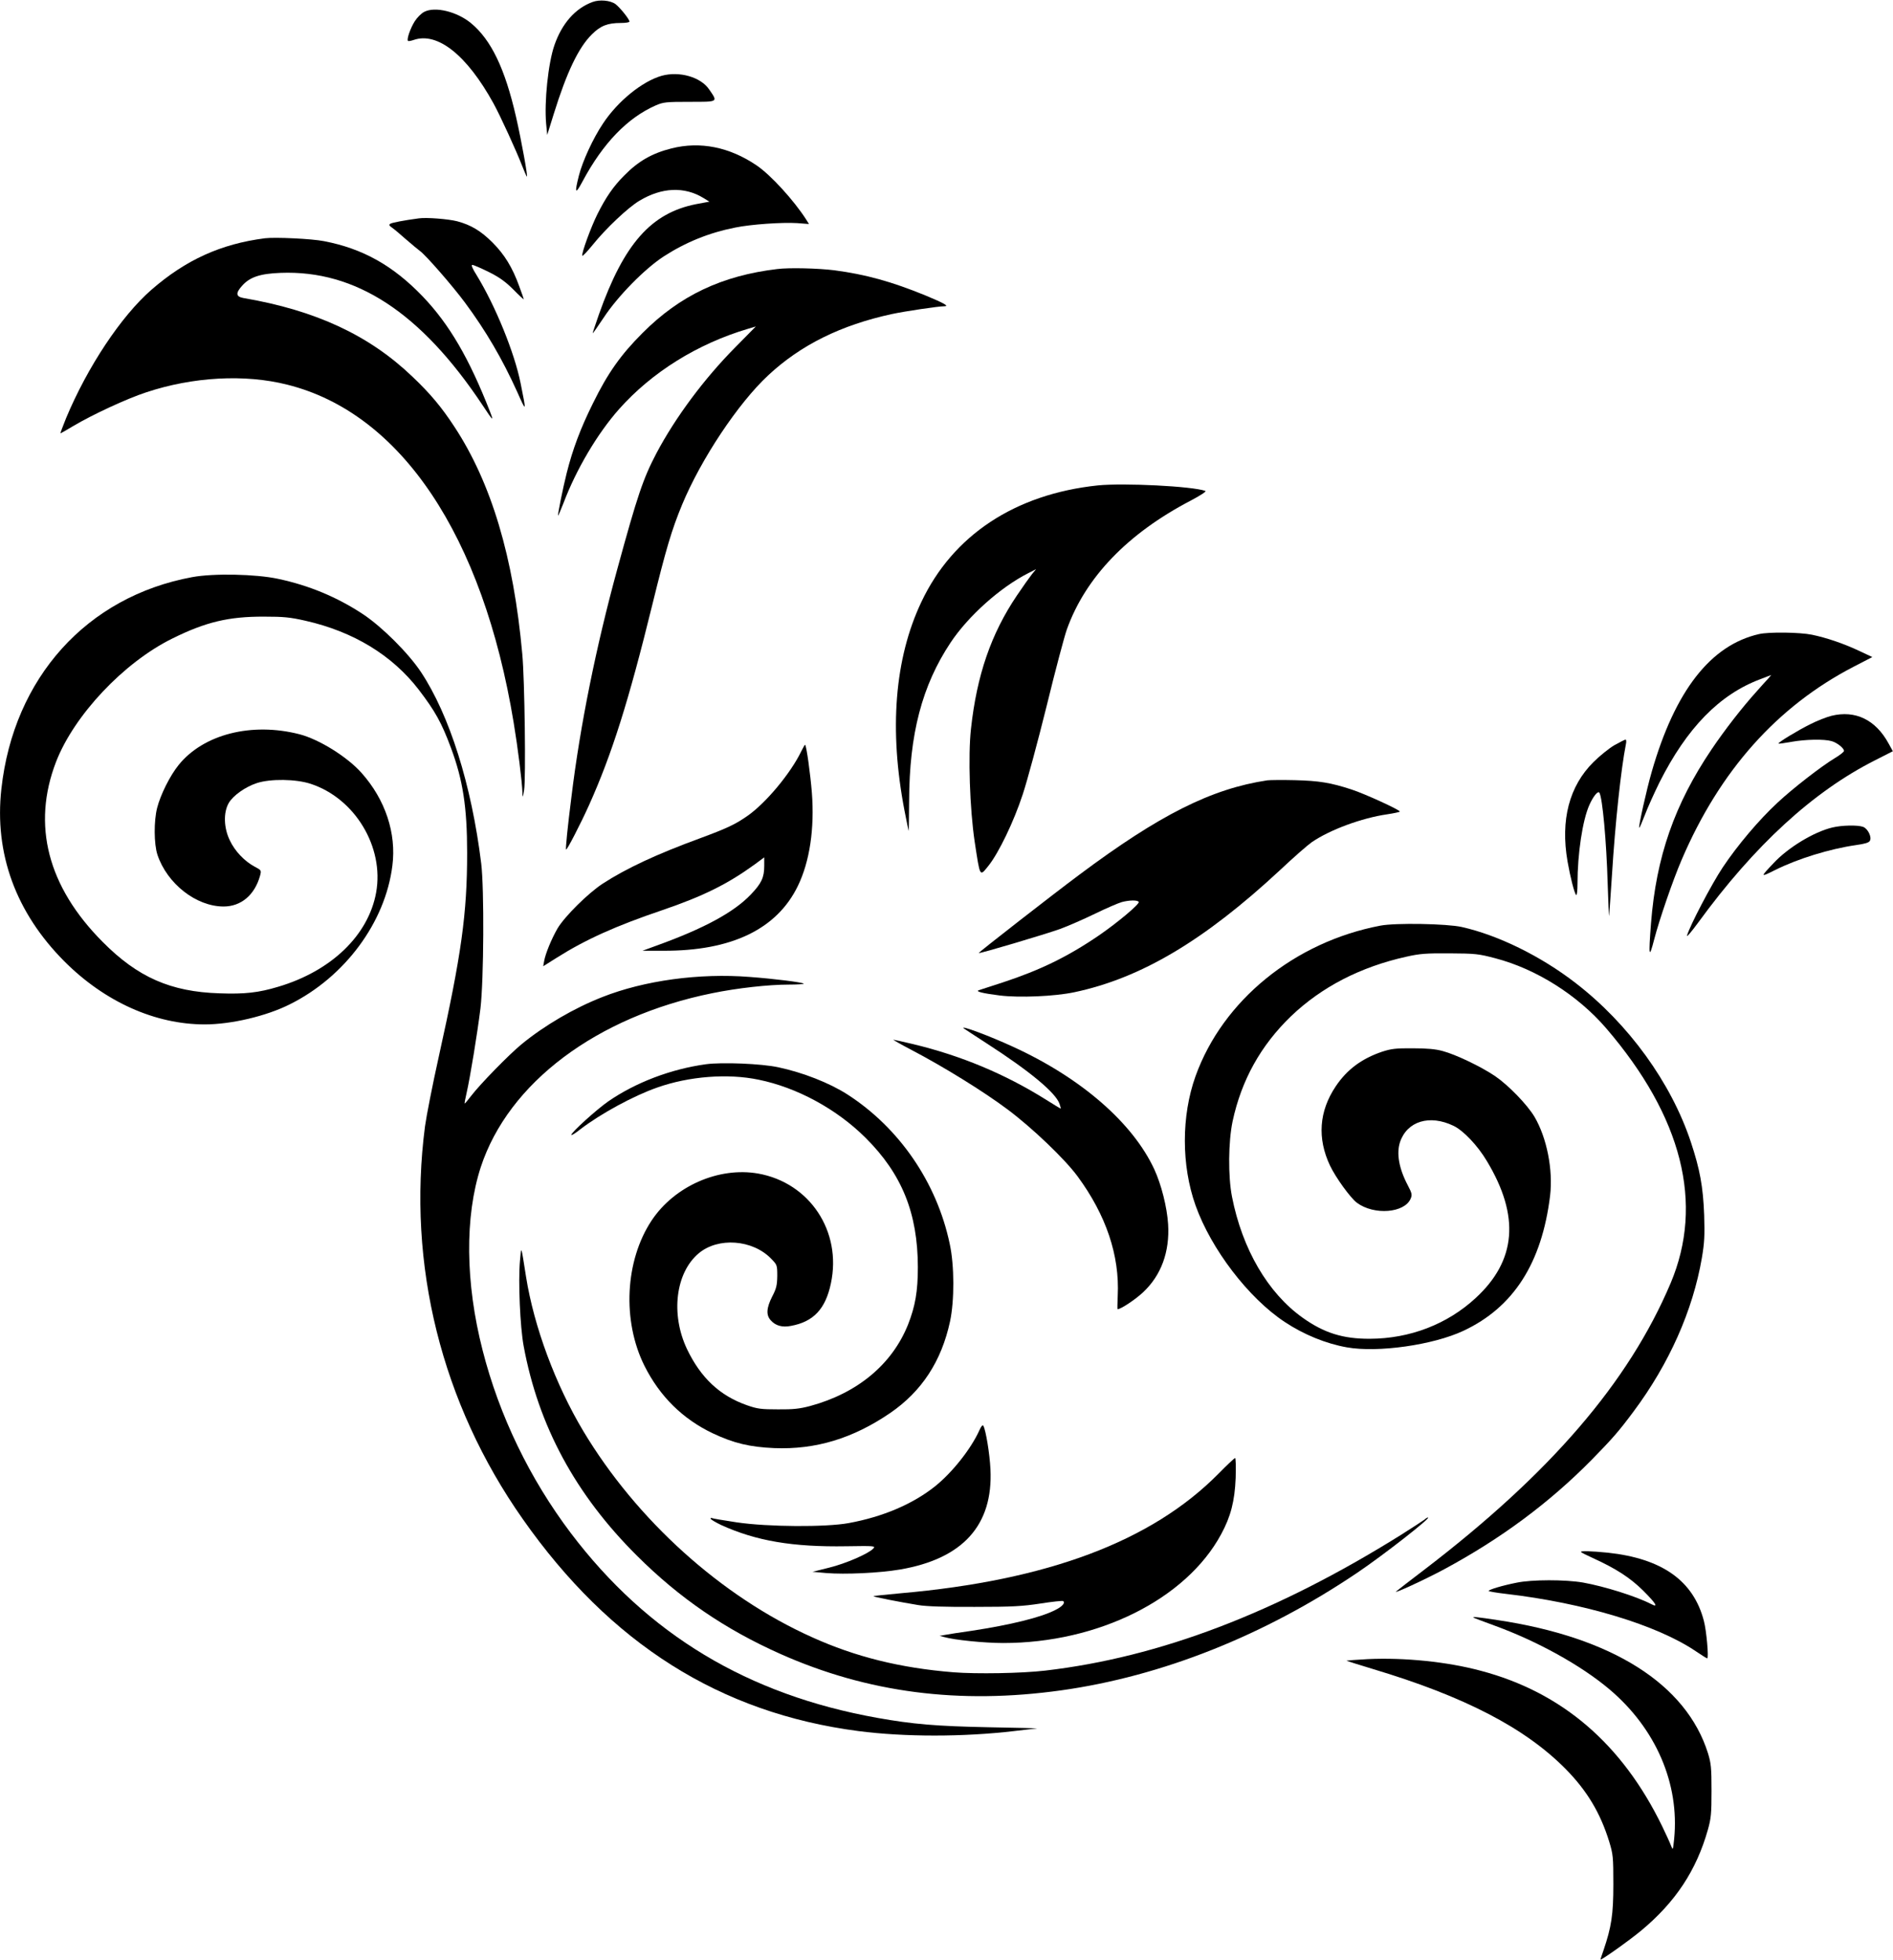 <?xml version="1.0" encoding="UTF-8" standalone="no"?> <svg xmlns="http://www.w3.org/2000/svg" width="1236pt" height="1280pt" viewBox="0 0 1236 1280" preserveAspectRatio="xMidYMid meet">  <g transform="translate(0,1280) scale(0.1,-0.1)" fill="#000000" stroke="none"> <path d="M3869 12787 c-114 -42 -200 -141 -249 -282 -41 -118 -67 -371 -54 -514 l7 -72 43 138 c84 270 161 432 248 518 57 57 103 75 190 75 31 0 56 4 56 9 0 15 -62 92 -91 114 -34 25 -104 31 -150 14z"></path> <path d="M2771 12723 c-19 -9 -47 -37 -63 -62 -29 -46 -54 -119 -44 -128 3 -3 19 0 37 6 155 54 347 -98 521 -414 46 -84 149 -309 188 -410 13 -33 26 -64 30 -68 9 -11 -34 229 -71 391 -72 314 -162 502 -294 611 -91 75 -234 110 -304 74z"></path> <path d="M4320 12305 c-126 -36 -286 -165 -383 -312 -65 -97 -133 -245 -157 -339 -30 -118 -24 -128 24 -38 133 249 293 414 476 495 51 22 67 24 222 24 190 0 186 -3 129 80 -55 82 -195 122 -311 90z"></path> <path d="M4385 11831 c-128 -32 -218 -84 -310 -178 -70 -70 -119 -141 -174 -251 -42 -84 -105 -256 -99 -272 2 -5 32 27 68 71 85 106 232 245 305 288 146 88 294 94 418 18 l39 -24 -86 -16 c-295 -58 -472 -259 -635 -719 -22 -64 -41 -119 -41 -124 0 -4 32 42 72 102 92 140 267 318 391 399 144 93 296 155 468 189 102 21 306 35 403 29 l78 -6 -18 29 c-80 125 -231 291 -324 354 -177 120 -368 158 -555 111z"></path> <path d="M2735 11374 c-98 -13 -175 -28 -186 -35 -11 -7 -9 -12 11 -26 13 -9 55 -44 93 -78 38 -33 78 -66 89 -74 39 -28 213 -228 293 -336 138 -186 245 -370 341 -582 62 -139 62 -139 23 55 -40 199 -164 504 -287 705 -28 44 -37 67 -28 67 8 0 56 -21 107 -46 70 -35 110 -64 161 -115 37 -38 68 -66 68 -64 0 2 -13 41 -30 86 -44 122 -96 207 -174 285 -76 76 -141 115 -231 139 -59 15 -200 26 -250 19z"></path> <path d="M1730 11244 c-288 -37 -517 -141 -742 -337 -197 -172 -417 -503 -557 -839 -22 -54 -38 -98 -36 -98 2 0 39 21 82 47 128 76 350 179 478 221 304 101 643 120 920 50 742 -185 1278 -985 1479 -2208 27 -162 55 -386 57 -455 1 -38 2 -37 11 15 12 70 4 721 -12 890 -57 632 -202 1116 -443 1483 -83 127 -157 216 -274 327 -283 271 -631 433 -1105 514 -48 9 -50 32 -8 79 50 57 117 80 252 85 491 19 916 -259 1318 -863 70 -106 75 -110 50 -45 -137 351 -267 573 -440 754 -193 201 -390 312 -644 361 -80 16 -318 27 -386 19z"></path> <path d="M5075 11043 c-361 -43 -636 -173 -880 -418 -142 -142 -227 -262 -324 -460 -80 -161 -132 -299 -171 -455 -24 -95 -60 -273 -56 -277 1 -2 17 35 35 81 83 220 222 455 363 614 214 241 512 427 843 525 l50 15 -135 -137 c-201 -203 -389 -455 -514 -691 -86 -164 -124 -275 -255 -755 -138 -504 -243 -1021 -300 -1490 -25 -196 -39 -339 -35 -343 5 -7 96 170 150 290 149 332 258 676 414 1312 89 362 125 484 194 651 123 296 365 661 562 844 212 198 475 328 807 400 83 18 305 51 343 51 34 0 -2 20 -122 70 -222 91 -392 138 -597 165 -106 13 -293 18 -372 8z"></path> <path d="M7168 9630 c-540 -57 -946 -325 -1152 -761 -175 -369 -212 -835 -110 -1364 14 -71 26 -131 27 -132 1 -1 2 87 3 195 1 437 84 755 271 1036 116 174 324 360 507 453 l51 26 -28 -34 c-15 -19 -59 -81 -98 -139 -168 -249 -261 -520 -299 -868 -20 -175 -8 -525 24 -739 36 -236 32 -229 90 -157 67 84 166 289 224 467 28 84 98 343 156 577 57 234 117 459 132 500 122 340 397 626 809 841 66 35 104 60 95 63 -86 31 -534 53 -702 36z"></path> <path d="M1255 9031 c-688 -127 -1166 -657 -1246 -1383 -47 -423 95 -809 412 -1127 264 -264 592 -411 916 -411 172 0 402 54 555 131 360 179 624 536 670 906 27 211 -46 431 -201 605 -94 106 -278 220 -406 253 -312 80 -626 0 -788 -200 -57 -70 -119 -195 -141 -281 -22 -86 -21 -236 2 -306 63 -189 253 -338 432 -338 114 0 203 75 238 201 9 35 9 36 -35 59 -67 36 -130 102 -163 173 -39 81 -42 180 -7 242 28 49 108 106 184 131 89 29 255 27 352 -5 289 -95 480 -413 427 -709 -50 -279 -292 -513 -639 -616 -129 -39 -220 -49 -384 -43 -319 10 -534 105 -763 336 -359 361 -463 763 -304 1176 118 304 441 648 759 805 218 108 368 144 600 143 127 0 169 -4 270 -27 313 -71 566 -225 739 -450 107 -140 149 -215 210 -379 78 -209 106 -387 106 -687 0 -397 -37 -663 -185 -1330 -41 -184 -81 -389 -90 -455 -118 -904 108 -1811 638 -2565 571 -814 1288 -1267 2192 -1385 301 -39 684 -39 1016 0 68 8 135 16 149 17 14 1 -128 5 -315 8 -345 7 -495 20 -725 61 -848 151 -1503 546 -2003 1207 -268 355 -467 766 -576 1194 -113 440 -117 873 -12 1196 181 551 756 983 1512 1136 161 33 366 56 498 56 57 0 102 3 99 6 -9 9 -192 32 -353 44 -329 26 -689 -23 -964 -132 -183 -72 -375 -184 -525 -307 -83 -68 -273 -263 -330 -338 -22 -29 -41 -51 -42 -50 -2 2 4 32 12 67 24 105 71 393 91 555 22 188 25 779 5 945 -63 514 -207 970 -394 1252 -82 123 -253 294 -378 377 -168 111 -352 188 -555 231 -144 31 -421 37 -560 11z"></path> <path d="M11485 8659 c-316 -72 -548 -370 -700 -898 -35 -121 -88 -361 -82 -367 2 -2 18 35 37 84 18 48 61 143 95 212 179 356 392 575 660 675 l70 27 -20 -24 c-12 -12 -46 -50 -75 -83 -95 -105 -209 -252 -294 -378 -243 -360 -362 -703 -396 -1136 -17 -220 -13 -237 21 -105 32 124 122 387 179 519 249 582 623 1002 1125 1262 l120 62 -85 40 c-102 48 -213 86 -310 106 -78 16 -280 19 -345 4z"></path> <path d="M11957 8125 c-31 -8 -93 -32 -136 -54 -83 -41 -214 -121 -209 -127 2 -2 40 3 83 11 94 17 216 19 264 5 36 -10 81 -46 81 -64 0 -6 -26 -27 -58 -46 -90 -54 -279 -201 -376 -292 -122 -113 -262 -279 -358 -423 -72 -108 -215 -381 -233 -445 -4 -14 29 25 73 85 369 506 751 856 1155 1060 l116 59 -27 49 c-85 157 -218 221 -375 182z"></path> <path d="M10540 7933 c-35 -21 -96 -70 -136 -110 -158 -157 -216 -378 -169 -649 18 -103 44 -205 56 -219 5 -5 9 28 9 75 0 195 33 413 77 512 25 57 57 96 66 81 20 -33 46 -316 54 -593 4 -124 8 -218 10 -210 1 8 9 128 18 265 21 341 59 692 91 855 4 16 2 30 -2 30 -5 0 -38 -17 -74 -37z"></path> <path d="M5231 7892 c-69 -142 -227 -332 -346 -417 -82 -58 -135 -83 -313 -149 -284 -104 -483 -197 -637 -297 -96 -63 -247 -213 -294 -291 -40 -69 -80 -167 -88 -214 l-6 -34 89 56 c187 118 384 207 688 310 269 92 426 170 604 299 l62 46 0 -56 c0 -75 -18 -114 -87 -186 -110 -116 -305 -222 -615 -334 l-93 -34 135 0 c446 -2 743 141 880 424 77 159 109 374 91 608 -10 124 -35 305 -44 313 -2 2 -13 -18 -26 -44z"></path> <path d="M8275 7704 c-366 -55 -705 -226 -1227 -616 -176 -131 -658 -507 -658 -512 0 -7 436 123 531 157 52 19 155 64 229 100 74 36 153 70 175 76 49 13 102 14 110 1 8 -13 -139 -136 -260 -219 -205 -140 -385 -227 -628 -307 -78 -25 -149 -48 -157 -51 -22 -8 26 -20 137 -34 129 -16 359 -6 487 21 436 92 849 338 1343 797 88 83 182 165 208 183 118 81 326 158 492 182 46 7 83 15 83 18 0 11 -231 117 -315 144 -137 45 -213 57 -370 61 -82 2 -163 1 -180 -1z"></path> <path d="M11964 7396 c-121 -29 -289 -131 -384 -233 -88 -93 -88 -94 12 -44 147 73 353 137 526 162 58 8 85 16 91 28 14 24 -13 79 -44 91 -35 13 -138 11 -201 -4z"></path> <path d="M9013 6755 c-561 -107 -1029 -488 -1207 -983 -93 -260 -93 -582 0 -844 102 -286 346 -605 582 -761 125 -83 270 -142 406 -166 202 -36 563 15 761 108 327 153 512 442 566 882 20 170 -21 378 -102 516 -48 80 -170 206 -258 266 -92 62 -255 140 -341 163 -46 13 -104 18 -195 18 -110 1 -141 -3 -200 -22 -133 -45 -230 -116 -304 -227 -109 -163 -121 -339 -37 -517 37 -78 134 -212 176 -243 112 -83 312 -67 351 28 10 24 8 35 -19 86 -58 110 -75 208 -51 282 46 137 193 182 349 107 65 -31 158 -129 218 -230 217 -360 193 -650 -73 -895 -185 -171 -429 -265 -690 -266 -176 -1 -300 38 -439 137 -228 162 -395 449 -462 791 -26 133 -24 359 4 492 58 270 184 496 382 687 199 190 451 321 752 388 88 20 129 23 283 22 168 -1 188 -3 298 -32 268 -70 538 -241 724 -457 497 -579 640 -1146 421 -1665 -274 -647 -785 -1242 -1612 -1874 -87 -66 -168 -129 -180 -139 -26 -21 186 76 314 145 371 200 686 434 962 714 138 141 178 187 274 316 232 311 387 659 446 1003 17 101 19 146 15 280 -7 186 -28 299 -87 477 -129 388 -407 772 -752 1038 -226 175 -504 312 -743 366 -97 22 -434 28 -532 9z"></path> <path d="M6291 6085 c3 -2 71 -47 153 -100 279 -180 449 -321 474 -394 6 -17 9 -31 8 -31 -2 0 -47 27 -99 60 -265 166 -552 286 -864 361 -67 16 -126 29 -130 29 -4 0 48 -30 117 -66 212 -111 472 -272 627 -388 162 -121 376 -325 460 -440 185 -252 274 -515 261 -778 -2 -48 -3 -88 -1 -88 21 0 116 63 166 110 119 111 175 265 164 445 -7 111 -44 258 -90 358 -141 305 -481 600 -927 803 -150 69 -338 139 -319 119z"></path> <path d="M4610 5850 c-231 -32 -459 -119 -639 -243 -77 -54 -241 -202 -241 -219 0 -5 27 11 59 37 133 102 348 219 503 273 206 73 459 93 661 51 250 -51 509 -191 698 -379 238 -237 341 -492 342 -845 0 -158 -17 -255 -64 -375 -104 -260 -330 -448 -639 -532 -68 -18 -110 -23 -210 -22 -110 0 -135 3 -203 27 -177 62 -302 179 -392 368 -107 227 -74 497 77 624 127 107 352 90 473 -35 39 -40 40 -42 40 -113 -1 -61 -6 -82 -33 -134 -38 -75 -41 -122 -9 -156 31 -35 75 -47 131 -36 148 27 226 111 261 277 73 340 -138 658 -475 718 -257 45 -546 -82 -695 -306 -174 -262 -194 -655 -47 -950 100 -199 249 -347 447 -441 136 -64 240 -89 400 -96 270 -11 514 63 757 229 206 141 335 338 391 598 29 135 29 365 -2 507 -84 400 -329 757 -667 975 -118 76 -292 144 -452 178 -111 24 -368 34 -472 20z"></path> <path d="M3395 4565 c-12 -133 1 -432 24 -555 96 -522 339 -971 740 -1370 279 -278 575 -480 936 -641 570 -254 1169 -331 1834 -238 658 92 1328 359 1936 770 174 118 482 359 459 359 -4 0 -15 -6 -23 -14 -9 -7 -78 -52 -154 -100 -815 -509 -1575 -799 -2322 -886 -153 -18 -450 -23 -600 -11 -347 28 -640 101 -923 229 -593 266 -1146 766 -1494 1347 -181 303 -321 680 -373 1005 -34 216 -31 206 -40 105z"></path> <path d="M6394 3458 c-54 -120 -176 -274 -288 -364 -145 -116 -341 -200 -566 -241 -148 -27 -525 -25 -729 5 -85 13 -158 25 -163 28 -4 3 -8 1 -8 -4 0 -5 31 -23 68 -41 228 -104 467 -145 819 -139 185 3 191 2 175 -15 -30 -33 -179 -98 -289 -125 l-108 -27 90 -8 c122 -10 346 0 481 23 411 70 609 290 591 655 -5 102 -30 253 -46 283 -5 9 -14 -1 -27 -30z"></path> <path d="M7955 3175 c-436 -441 -1116 -696 -2074 -780 -96 -9 -176 -17 -178 -19 -4 -4 170 -38 292 -58 53 -9 176 -13 370 -12 246 0 311 4 429 22 76 12 142 19 147 16 17 -10 -5 -36 -50 -58 -95 -49 -291 -97 -546 -136 -77 -11 -156 -23 -175 -27 l-35 -6 30 -8 c65 -19 263 -39 385 -39 620 0 1194 286 1423 710 63 116 89 217 95 368 2 74 1 131 -4 130 -5 -1 -54 -47 -109 -103z"></path> <path d="M10323 2664 c4 -4 37 -21 75 -38 154 -70 246 -130 330 -213 86 -86 103 -115 52 -88 -97 50 -304 115 -444 140 -116 20 -334 20 -434 -1 -91 -18 -182 -45 -182 -54 0 -3 51 -12 113 -19 508 -59 986 -203 1240 -375 37 -25 70 -46 74 -46 11 0 -5 183 -22 245 -68 262 -273 407 -627 445 -110 11 -184 13 -175 4z"></path> <path d="M9621 2236 c2 -2 63 -25 134 -51 281 -102 567 -260 752 -416 304 -256 460 -617 424 -979 -8 -75 -8 -75 -21 -42 -7 19 -33 75 -57 125 -262 539 -655 876 -1185 1016 -219 59 -499 87 -736 76 -79 -4 -141 -9 -140 -11 2 -1 80 -26 173 -54 597 -179 992 -384 1257 -652 140 -142 227 -287 285 -475 25 -82 27 -100 27 -278 0 -199 -12 -278 -65 -434 -11 -30 -19 -56 -19 -58 0 -9 189 125 267 190 223 186 359 392 434 657 21 74 24 106 24 255 0 151 -3 179 -23 245 -142 452 -626 758 -1375 870 -132 20 -164 23 -156 16z"></path> </g> </svg> 